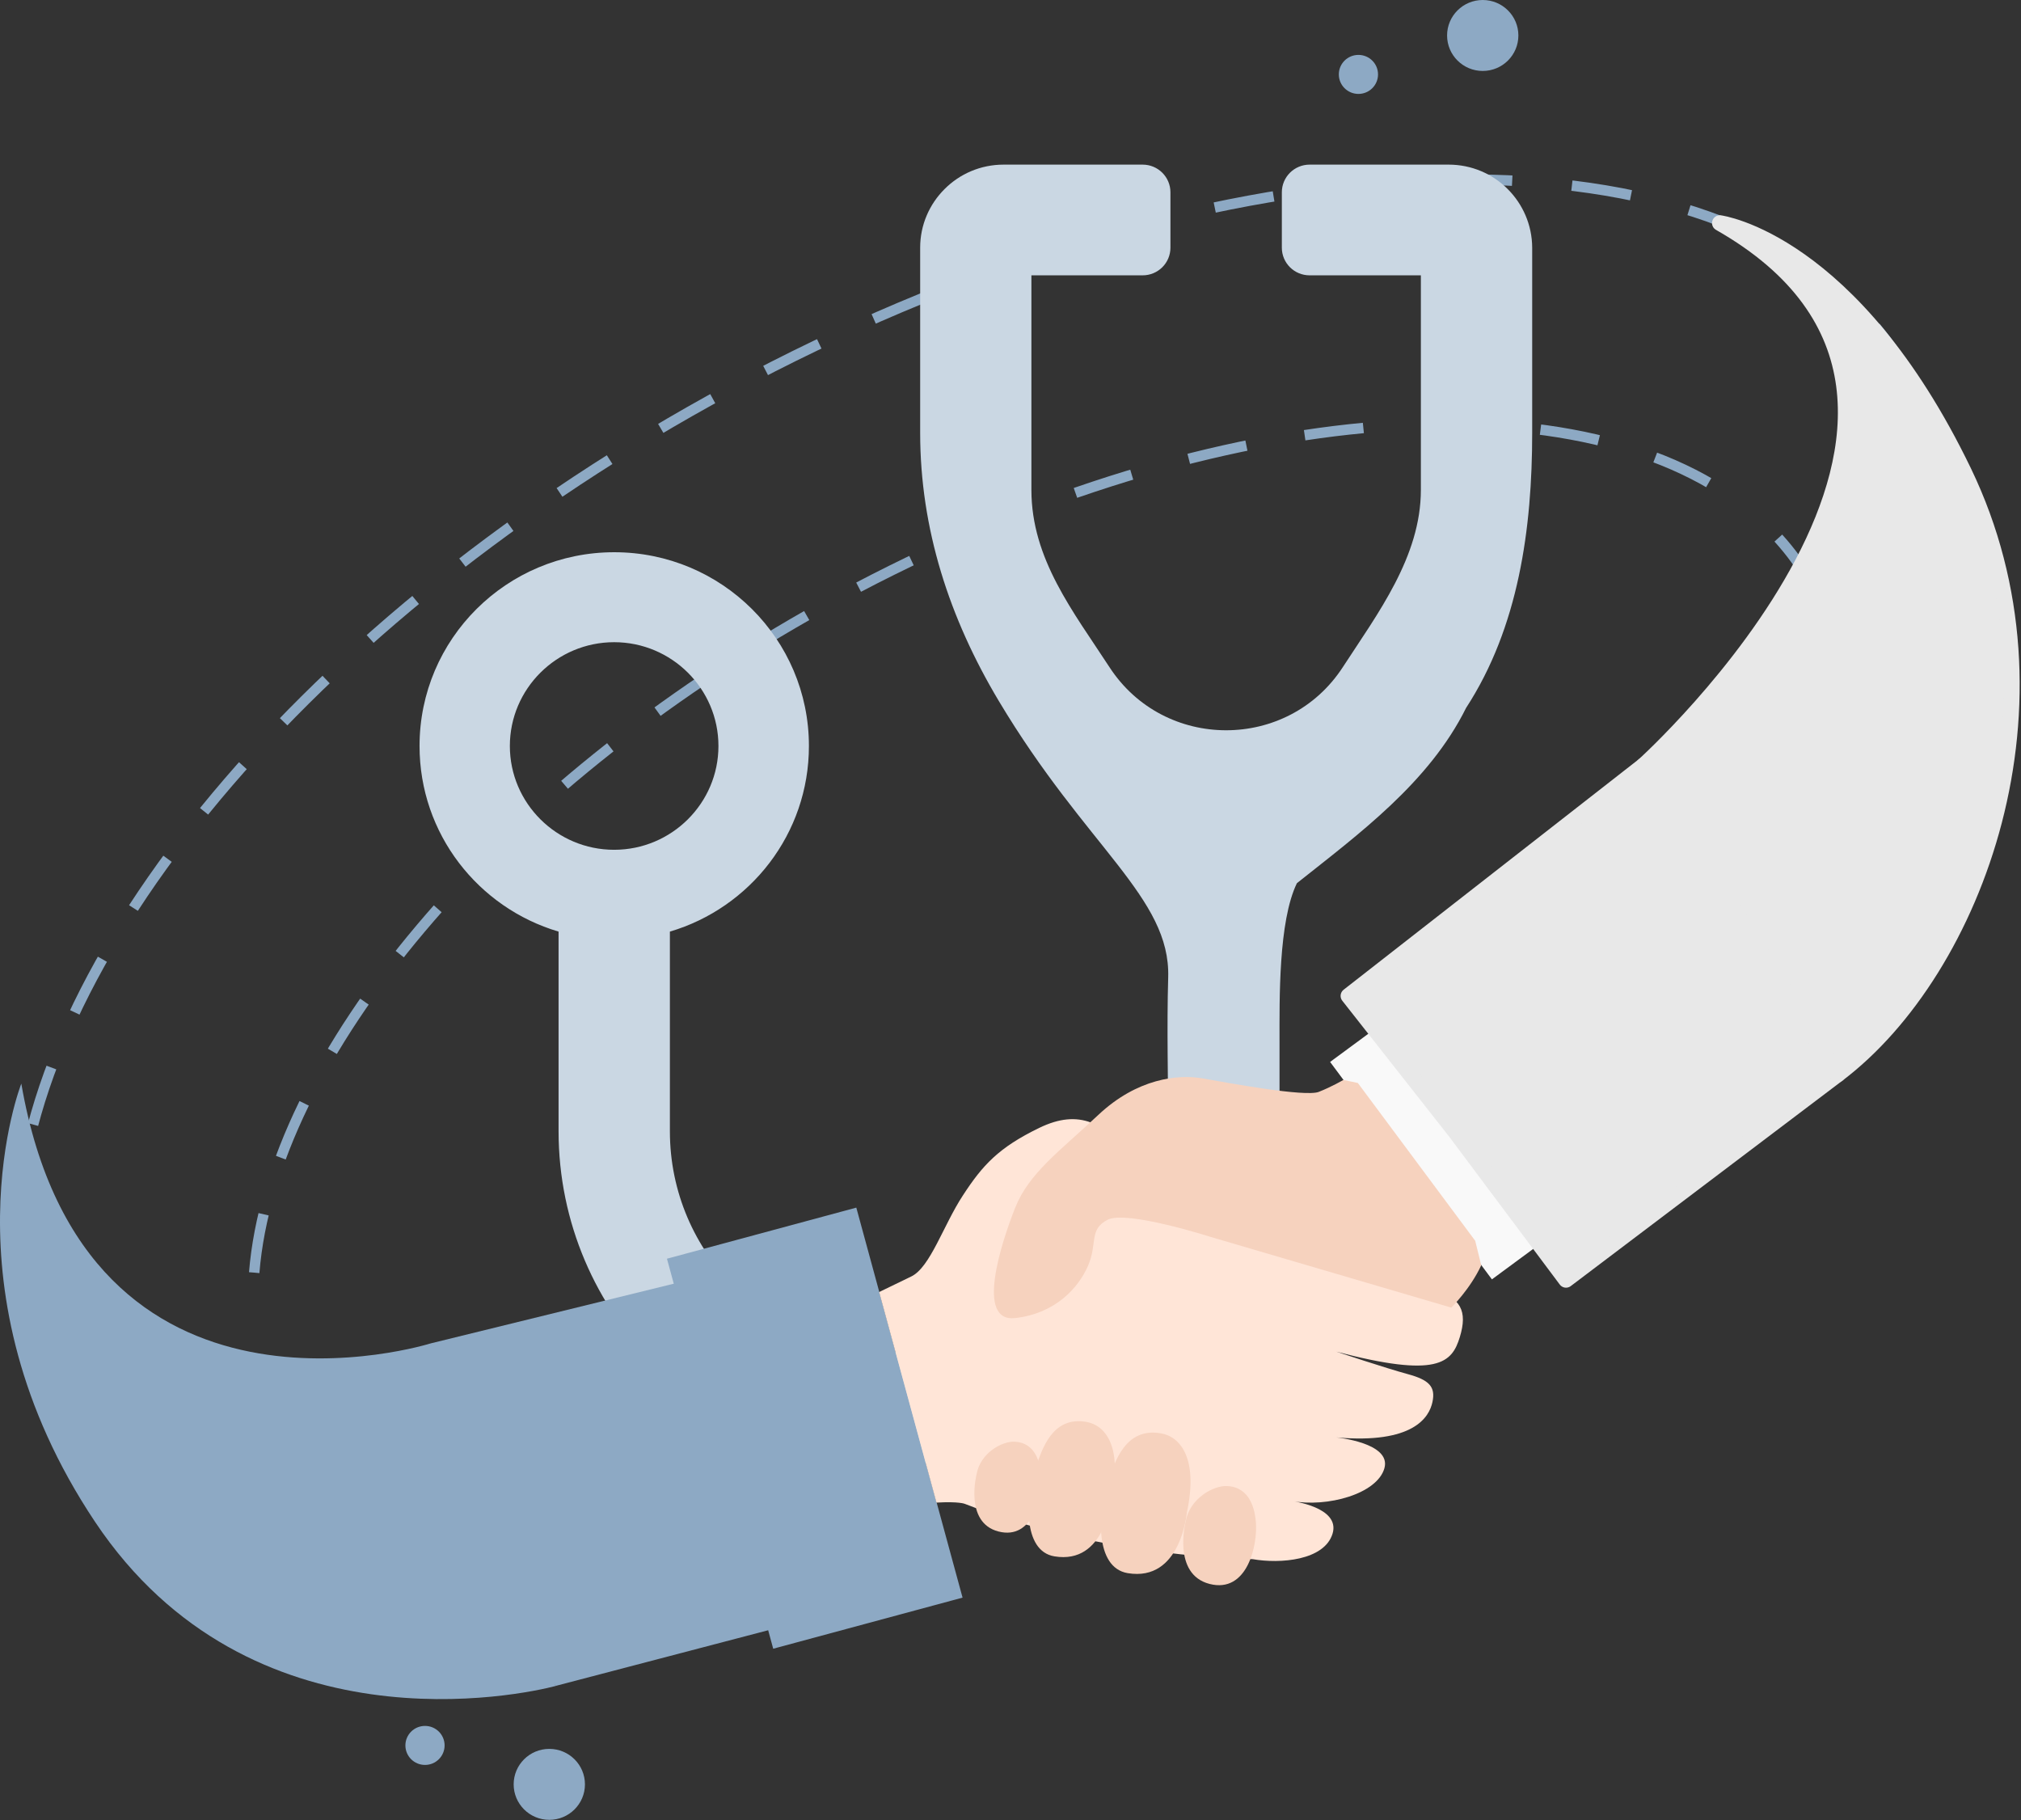 <svg width="442" height="398" viewBox="0 0 442 398" fill="none" xmlns="http://www.w3.org/2000/svg">
<rect x="0" y="0" width="442" height="398" fill="#333333" stroke="none"/>
<path d="M12.33 306.217C10.304 302.617 8.658 298.856 7.355 294.968" stroke="#8DA9C4" stroke-width="2.279" stroke-miterlimit="10"/>
<path d="M3.683 271.785C3.539 213.954 63.139 138.61 155.172 87.565C253.553 32.992 356.222 24.389 401.858 63.158" stroke="#8DA9C4" stroke-width="2.279" stroke-miterlimit="10" stroke-dasharray="13.1 13.1"/>
<path d="M410.197 71.528C412.838 74.678 415.172 78.044 417.197 81.662" stroke="#8DA9C4" stroke-width="2.279" stroke-miterlimit="10"/>
<path d="M62.487 312.697C60.462 309.097 58.888 305.299 57.73 301.357" stroke="#8DA9C4" stroke-width="2.279" stroke-miterlimit="10"/>
<path d="M55.596 278.283C59.377 231.521 107.51 172.808 180.188 132.491C259.034 88.753 341.209 80.852 380.261 109.83" stroke="#8DA9C4" stroke-width="2.279" stroke-miterlimit="10" stroke-dasharray="12.94 12.94"/>
<path d="M388.926 117.659C391.693 120.701 394.099 124.031 396.125 127.649" stroke="#8DA9C4" stroke-width="2.279" stroke-miterlimit="10"/>
<path d="M329.723 41.326C326.431 38.032 321.873 35.998 316.826 35.998H286.42C283.056 35.998 280.343 38.716 280.343 42.046V54.159C280.343 57.507 283.056 60.207 286.42 60.207H310.749V90.463V107.13C310.749 121.727 301.325 134.129 293.692 145.864C281.717 164.295 254.603 164.295 242.629 145.864C234.742 133.751 225.572 122.249 225.572 107.13V90.463V60.207H249.9C253.265 60.207 255.978 57.507 255.978 54.159V42.046C255.978 38.716 253.265 35.998 249.9 35.998H219.494C214.447 35.998 209.889 38.032 206.597 41.326C203.287 44.62 201.243 49.155 201.243 54.159V90.481V94.639C201.243 115.644 207.628 135.173 218.409 153.226C237.618 185.39 255.996 196.225 255.489 213.702C255.164 224.916 255.489 236.147 255.489 247.378C255.489 274.071 233.657 295.796 206.832 295.796H195.165C168.341 295.796 146.508 274.071 146.508 247.378V203.713C164.09 198.511 176.914 182.33 176.914 163.125C176.914 139.726 157.849 120.755 134.335 120.755C110.82 120.755 91.755 139.726 91.755 163.125C91.755 182.33 104.58 198.511 122.161 203.713V247.36C122.179 287.48 154.847 320.004 195.165 320.004H206.832C247.133 320.004 279.836 287.48 279.836 247.36V227.777C279.836 218.526 279.583 201.463 283.635 193.129C297.165 182.366 312.521 171.153 320.643 154.791C332.111 137.17 335.095 115.626 335.095 94.621V90.463V54.159C335.077 49.155 333.015 44.602 329.723 41.326ZM111.507 163.125C111.507 150.616 121.745 140.428 134.317 140.428C146.888 140.428 157.126 150.616 157.126 163.125C157.126 175.634 146.888 185.822 134.317 185.822C121.745 185.822 111.507 175.634 111.507 163.125Z" fill="#CAD7E3"/>
<path d="M94.179 293.76C94.179 293.76 95.788 307.259 102.662 330.154C102.662 330.154 107.672 345.489 121.528 368.654L193.7 349.755L183.028 310.931L173.875 274.195L94.179 293.76Z" fill="#8DA9C4"/>
<path d="M187.278 264.068L145.866 275.241L169.104 360.523L210.516 349.35L187.278 264.068Z" fill="#8DA9C4"/>
<path d="M192.272 282.53C192.272 282.53 195.112 281.144 199.29 279.129C203.468 277.113 206.308 267.915 210.613 261.364C214.9 254.794 218.373 250.96 227.272 246.64C236.172 242.321 241.508 245.722 247.947 252.724C254.387 259.726 254.549 262.461 265.909 267.591C277.268 272.721 306.969 279.885 313.264 281.828C319.558 283.754 320.987 286.706 319.269 292.376C317.532 298.028 314.457 301.393 292.245 295.562C292.245 295.562 303.152 299.197 307.873 300.475C312.594 301.753 313.987 303.247 313.282 306.577C312.576 309.907 309.121 315.811 292.209 314.317C292.209 314.317 304.364 315.469 302.772 321.066C301.181 326.664 290.31 329.688 282.405 328.212C282.405 328.212 293.222 329.526 291.431 335.375C289.622 341.225 279.999 341.999 273.958 340.937C273.958 340.937 241.417 340.775 211.047 328.86C211.047 328.86 209.853 328.284 204.807 328.572L192.272 282.53Z" fill="#FFE5D7"/>
<path d="M304.126 222.464L290.898 232.213L326.286 279.756L339.514 270.007L304.126 222.464Z" fill="#F9F9F9"/>
<path d="M383.066 196.423C369.175 176.93 359.479 167.355 359.479 167.355L294.905 217.77L318.347 247.576L342.495 279.867L401.914 234.941C392.11 209.796 383.066 196.423 383.066 196.423Z" fill="#E8E8E8" stroke="#E8E8E8" stroke-width="3.418" stroke-miterlimit="10" stroke-linecap="round" stroke-linejoin="round"/>
<path d="M293.8 236.147C293.8 236.147 291.376 237.587 288.427 238.757C285.479 239.927 268.567 236.795 263.086 235.823C257.605 234.851 248.688 235.823 240.204 243.797C231.721 251.77 225.028 256.504 222.008 264.135C218.987 271.767 213.271 289.226 222.044 288.218C230.817 287.21 235.845 281.648 237.961 276.771C240.078 271.893 238.088 268.869 242.23 266.727C246.372 264.585 264.642 270.435 264.642 270.435L317.405 285.932C317.405 285.932 321.547 281.864 323.953 276.681L322.632 271.317L296.965 236.813L293.8 236.147Z" fill="#F6D2BE"/>
<path d="M213.597 322.308C213.597 322.308 210.812 332.946 218.373 334.89C225.934 336.833 228.068 327.114 227.67 322.452C227.453 319.914 226.531 315.487 221.918 315.253C219.169 315.109 214.411 317.718 213.597 322.308Z" fill="#F6D2BE"/>
<path d="M259.325 332.64C259.325 332.64 256.286 344.231 264.534 346.355C272.782 348.479 275.097 337.877 274.663 332.802C274.428 330.048 273.415 325.206 268.387 324.954C265.402 324.792 260.229 327.636 259.325 332.64Z" fill="#F6D2BE"/>
<path d="M243.081 327.474C243.009 327.798 241.797 342.197 230.6 340.325C223.6 339.155 224.287 327.438 226.494 320.994C227.905 316.872 230.148 309.583 237.636 310.933C241.67 311.653 245.487 316.189 243.081 327.474Z" fill="#F6D2BE"/>
<path d="M259.596 330.624C259.524 330.966 258.258 345.941 246.627 343.997C239.356 342.773 240.061 330.606 242.358 323.892C243.823 319.608 246.157 312.031 253.953 313.435C258.131 314.173 262.092 318.888 259.596 330.624Z" fill="#F6D2BE"/>
<path d="M94.179 293.76C94.179 293.76 18.589 317.555 4.661 236.955C4.661 236.955 -13.12 281.989 20.777 332.764C54.675 383.539 114.275 370.58 121.528 368.672L94.179 293.76Z" fill="#8DA9C4"/>
<path d="M359.478 167.355C359.478 167.355 446.627 88.861 376.137 48.777C376.137 48.777 405.078 52.539 429.497 103.134C453.916 153.73 432.03 212.172 401.913 234.941L359.478 167.355Z" fill="#E8E8E8" stroke="#E8E8E8" stroke-width="3.418" stroke-miterlimit="10" stroke-linecap="round" stroke-linejoin="round"/>
<path d="M120.135 397.94C124.441 397.94 127.931 394.467 127.931 390.182C127.931 385.898 124.441 382.425 120.135 382.425C115.83 382.425 112.339 385.898 112.339 390.182C112.339 394.467 115.83 397.94 120.135 397.94Z" fill="#8DA9C4"/>
<path d="M92.949 385.935C95.317 385.935 97.236 384.025 97.236 381.669C97.236 379.313 95.317 377.403 92.949 377.403C90.581 377.403 88.662 379.313 88.662 381.669C88.662 384.025 90.581 385.935 92.949 385.935Z" fill="#8DA9C4"/>
<path d="M324.279 15.515C328.585 15.515 332.075 12.042 332.075 7.758C332.075 3.473 328.585 0 324.279 0C319.973 0 316.483 3.473 316.483 7.758C316.483 12.042 319.973 15.515 324.279 15.515Z" fill="#8DA9C4"/>
<path d="M297.093 20.537C299.461 20.537 301.38 18.627 301.38 16.271C301.38 13.915 299.461 12.005 297.093 12.005C294.725 12.005 292.806 13.915 292.806 16.271C292.806 18.627 294.725 20.537 297.093 20.537Z" fill="#8DA9C4"/>
</svg>
